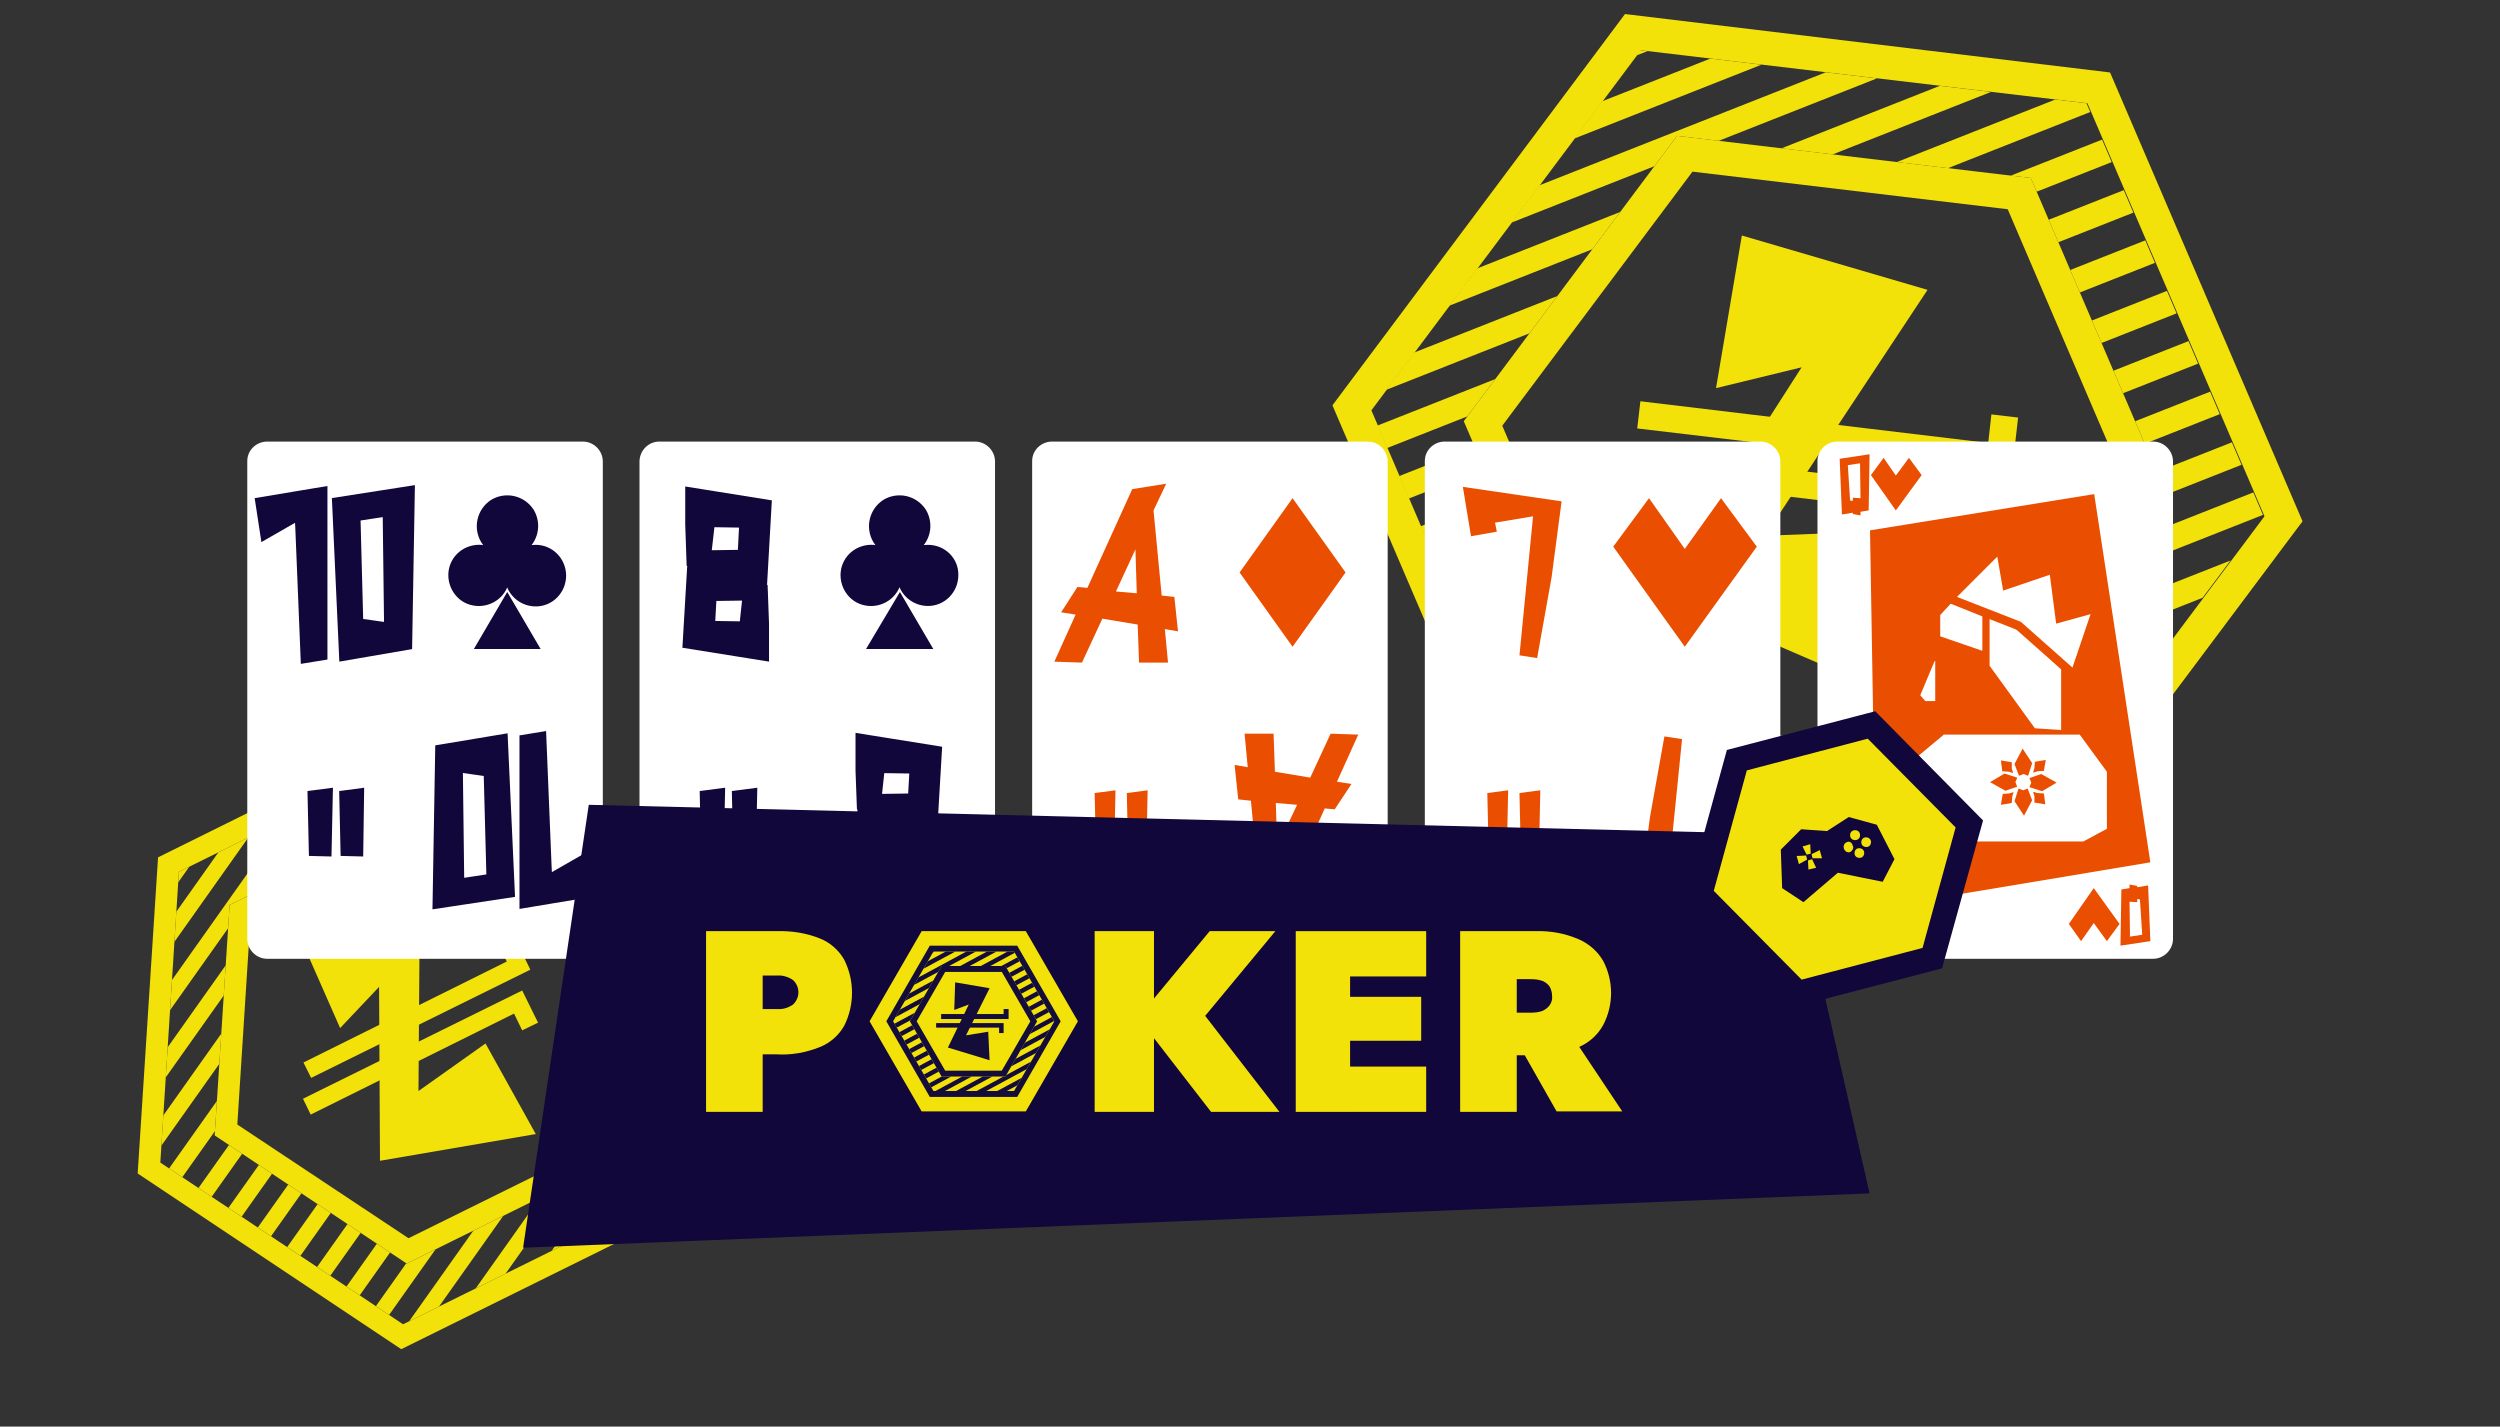 <?xml version="1.0" encoding="utf-8"?>
<!-- Generator: Adobe Illustrator 22.0.1, SVG Export Plug-In . SVG Version: 6.00 Build 0)  -->
<svg version="1.1" id="Layer_2_1_" xmlns="http://www.w3.org/2000/svg" xmlns:xlink="http://www.w3.org/1999/xlink" x="0px" y="0px"
	 viewBox="0 0 552 315" style="enable-background:new 0 0 552 315;" xml:space="preserve">
<rect x="0" y="0" width="552" height="315" fill="#333333" stroke="none"/>
<style type="text/css">
	.st0{fill:#F2E209;}
	.st1{clip-path:url(#SVGID_2_);}
	.st2{clip-path:url(#SVGID_5_);}
	.st3{fill:none;}
	.st4{fill:#FFFFFF;}
	.st5{fill:#11073B;stroke:#11073B;stroke-miterlimit:10;}
	.st6{fill:#EA4E00;}
	.st7{fill:#11073B;}
	.st8{fill:#140D3A;stroke:#11073B;stroke-width:0;stroke-miterlimit:10;}
	.st9{clip-path:url(#SVGID_6_);}
</style>
<title>zigzox_startpage_favs_game-logo_</title>
<path class="st0" d="M443.8,201.4l-107.1-12.8l-42.5-99.1l64.6-86.4L465.9,16l42.5,99.1L443.8,201.4z M341.9,181.8l98.6,11.7
	L500,114l-39.1-91.2l-98.6-11.7l-59.5,79.5L341.9,181.8z"/>
<path class="st0" d="M432.3,174.6l-78.1-9.3l-31-72.3l47.1-63l78.1,9.3l31,72.3L432.3,174.6z M359.3,158.4l69.6,8.3l42-56.1
	l-27.6-64.4l-69.6-8.3l-42,56.1L359.3,158.4z"/>
<g>
	<g>
		<defs>
			<path id="SVGID_1_" d="M362.2,11.1l-59.5,79.5l39.1,91.2l98.5,11.7l59.5-79.5l-39.1-91.2L362.2,11.1z M432.3,174.6l-78.1-9.3
				l-31-72.3l47.1-63l78.1,9.3l31,72.3L432.3,174.6z"/>
		</defs>
		<clipPath id="SVGID_2_">
			<use xlink:href="#SVGID_1_"  style="overflow:visible;"/>
		</clipPath>
		<g class="st1">
			
				<rect x="250.6" y="72.6" transform="matrix(0.93 -0.367 0.367 0.93 -0.283 149.109)" class="st0" width="281.6" height="5.4"/>
			<rect x="255.1" y="83.8" transform="matrix(0.93 -0.367 0.367 0.93 -4.08 151.536)" class="st0" width="281.6" height="5.4"/>
			
				<rect x="259.5" y="95.1" transform="matrix(0.93 -0.367 0.367 0.93 -7.927 153.952)" class="st0" width="281.6" height="5.4"/>
			
				<rect x="264" y="106.3" transform="matrix(0.93 -0.367 0.367 0.93 -11.724 156.38)" class="st0" width="281.6" height="5.4"/>
			
				<rect x="232.9" y="27.6" transform="matrix(0.93 -0.367 0.367 0.93 15.027 139.45)" class="st0" width="281.6" height="5.4"/>
			
				<rect x="237.3" y="38.8" transform="matrix(0.93 -0.367 0.367 0.93 11.209 141.847)" class="st0" width="281.6" height="5.4"/>
			
				<rect x="241.8" y="50.1" transform="matrix(0.93 -0.367 0.367 0.93 7.381 144.295)" class="st0" width="281.6" height="5.4"/>
			
				<rect x="246.2" y="61.3" transform="matrix(0.93 -0.367 0.367 0.93 3.566 146.691)" class="st0" width="281.6" height="5.4"/>
			
				<rect x="215.1" y="-17.4" transform="matrix(0.93 -0.367 0.367 0.93 30.314 129.762)" class="st0" width="281.6" height="5.4"/>
			
				<rect x="219.5" y="-6.2" transform="matrix(0.93 -0.367 0.367 0.93 26.498 132.157)" class="st0" width="281.6" height="5.4"/>
			<rect x="224" y="5.1" transform="matrix(0.93 -0.367 0.367 0.93 22.671 134.605)" class="st0" width="281.6" height="5.4"/>
			
				<rect x="228.4" y="16.3" transform="matrix(0.93 -0.367 0.367 0.93 18.853 137.002)" class="st0" width="281.6" height="5.4"/>
			
				<rect x="290.6" y="173.9" transform="matrix(0.93 -0.367 0.367 0.93 -34.709 170.901)" class="st0" width="281.6" height="5.4"/>
			
				<rect x="295.1" y="185.1" transform="matrix(0.93 -0.367 0.367 0.93 -38.504 173.328)" class="st0" width="281.6" height="5.4"/>
			
				<rect x="299.5" y="196.4" transform="matrix(0.93 -0.367 0.367 0.93 -42.353 175.746)" class="st0" width="281.6" height="5.4"/>
			<path class="st0" d="M314.8,264.6l-2-5l92.2-36.4c17.3-6.9,35.1-13.9,52.3-20.7h0.1h0.1v0.1l63.3-25c11.2-4.5,22.8-9.1,34.5-13.6
				l19.4-7.7l2,5l-19.4,7.7c-11.7,4.5-23.2,9.1-34.4,13.6l-88.6,35v-0.1c-9.1,3.6-18.3,7.2-27.3,10.8L314.8,264.6z"/>
			
				<rect x="272.9" y="128.9" transform="matrix(0.93 -0.367 0.367 0.93 -19.4 161.244)" class="st0" width="281.6" height="5.4"/>
			
				<rect x="277.3" y="140.1" transform="matrix(0.93 -0.367 0.367 0.93 -23.217 163.641)" class="st0" width="281.6" height="5.4"/>
			
				<rect x="281.7" y="151.4" transform="matrix(0.93 -0.367 0.367 0.93 -27.063 166.056)" class="st0" width="281.6" height="5.4"/>
			
				<rect x="286.2" y="162.6" transform="matrix(0.93 -0.367 0.367 0.93 -30.86 168.485)" class="st0" width="281.6" height="5.4"/>
			
				<rect x="268.4" y="117.6" transform="matrix(0.93 -0.367 0.367 0.93 -15.572 158.797)" class="st0" width="281.6" height="5.4"/>
			
				<rect x="201.8" y="-51.2" transform="matrix(0.93 -0.367 0.367 0.93 41.807 122.5)" class="st0" width="281.6" height="5.4"/>
			
				<rect x="206.2" y="-39.9" transform="matrix(0.93 -0.367 0.367 0.93 37.96 124.917)" class="st0" width="281.6" height="5.4"/>
			
				<rect x="210.6" y="-28.7" transform="matrix(0.93 -0.367 0.367 0.93 34.143 127.313)" class="st0" width="281.6" height="5.4"/>
		</g>
	</g>
</g>
<polygon class="st0" points="415.1,152.3 417.7,117.2 389.7,118.3 425.6,64 384.6,52 378.9,85.7 397.8,81.1 365.8,131 "/>
<polygon class="st0" points="444.2,104.4 361.5,94.6 362.2,88.6 439,97.8 439.7,91.5 445.6,92.2 "/>
<polygon class="st0" points="436.5,121 430.6,120.3 431.3,114 354.5,104.8 355.3,98.9 437.9,108.8 "/>
<path class="st0" d="M151.3,266.9l-62.7,31l-58.2-38.8l4.5-69.8l62.6-31l58.2,38.8L151.3,266.9z M89,292.4l57.7-28.5l4.1-64.2
	L97.2,164l-57.7,28.5l-4.1,64.2L89,292.4z"/>
<path class="st0" d="M135.5,256.4L89.8,279l-42.4-28.3l3.3-50.9l45.7-22.6l42.4,28.3L135.5,256.4z M90.2,273.4l40.7-20.1l2.9-45.3
	L96,182.8L55.3,203l-2.9,45.3L90.2,273.4z"/>
<g>
	<g>
		<defs>
			<path id="SVGID_4_" d="M39.5,192.5l-4.1,64.2L89,292.4l57.7-28.5l4.1-64.2L97.2,164L39.5,192.5z M135.5,256.4L89.8,279
				l-42.4-28.3l3.3-50.9l45.7-22.6l42.4,28.3L135.5,256.4z"/>
		</defs>
		<clipPath id="SVGID_5_">
			<use xlink:href="#SVGID_4_"  style="overflow:visible;"/>
		</clipPath>
		<g class="st2">
			
				<rect x="-13.1" y="215.2" transform="matrix(0.578 -0.816 0.816 0.578 -144.072 155.28)" class="st0" width="182.5" height="3.5"/>
			
				<rect x="-6.7" y="219.8" transform="matrix(0.578 -0.816 0.816 0.578 -145.08 162.47)" class="st0" width="182.5" height="3.5"/>
			
				<rect x="-0.3" y="224.3" transform="matrix(0.578 -0.816 0.816 0.578 -146.077 169.578)" class="st0" width="182.5" height="3.5"/>
			
				<rect x="6.1" y="228.8" transform="matrix(0.578 -0.816 0.816 0.578 -147.068 176.674)" class="st0" width="182.5" height="3.5"/>
			
				<rect x="-38.7" y="197.1" transform="matrix(0.578 -0.816 0.816 0.578 -140.083 126.785)" class="st0" width="182.5" height="3.5"/>
			
				<rect x="-32.3" y="201.6" transform="matrix(0.578 -0.816 0.816 0.578 -141.067 133.883)" class="st0" width="182.5" height="3.5"/>
			
				<rect x="-25.9" y="206.2" transform="matrix(0.578 -0.816 0.816 0.578 -142.086 141.068)" class="st0" width="182.5" height="3.5"/>
			
				<rect x="-19.5" y="210.7" transform="matrix(0.578 -0.816 0.816 0.578 -143.075 148.173)" class="st0" width="182.5" height="3.5"/>
			
				<rect x="-64.3" y="178.9" transform="matrix(0.578 -0.816 0.816 0.578 -136.077 98.193)" class="st0" width="182.5" height="3.5"/>
			
				<rect x="-57.9" y="183.5" transform="matrix(0.578 -0.816 0.816 0.578 -137.081 105.381)" class="st0" width="182.5" height="3.5"/>
			
				<rect x="-51" y="188.2" transform="matrix(0.578 -0.816 0.816 0.578 -137.903 113.419)" class="st0" width="183.3" height="3.5"/>
			
				<rect x="-45.1" y="192.5" transform="matrix(0.578 -0.816 0.816 0.578 -139.073 119.587)" class="st0" width="182.5" height="3.5"/>
			
				<rect x="45.3" y="255.9" transform="matrix(0.578 -0.816 0.816 0.578 -152.487 220.717)" class="st0" width="183.3" height="3.5"/>
			
				<rect x="50.9" y="260.6" transform="matrix(0.578 -0.816 0.816 0.578 -154.071 226.664)" class="st0" width="182.5" height="3.5"/>
			
				<rect x="57.3" y="265.1" transform="matrix(0.578 -0.816 0.816 0.578 -155.067 233.764)" class="st0" width="182.5" height="3.5"/>
			<path class="st0" d="M103.6,346.9l-2.9-2l37.2-52.4c6.9-9.9,14.1-20,21-29.8l0.1-0.1l0,0l0,0l25.5-36c4.5-6.4,9.2-13,13.9-19.6
				l7.8-11l2.9,2l-7.8,11c-4.7,6.6-9.4,13.1-13.9,19.6L151.7,279l0,0c-3.7,5.2-7.4,10.4-11,15.5L103.6,346.9z"/>
			
				<rect x="18.9" y="237.9" transform="matrix(0.578 -0.816 0.816 0.578 -149.073 190.972)" class="st0" width="182.5" height="3.5"/>
			
				<rect x="25.3" y="242.4" transform="matrix(0.578 -0.816 0.816 0.578 -150.065 198.072)" class="st0" width="182.5" height="3.5"/>
			
				<rect x="31.7" y="247" transform="matrix(0.578 -0.816 0.816 0.578 -151.077 205.255)" class="st0" width="182.5" height="3.5"/>
			
				<rect x="38.1" y="251.5" transform="matrix(0.578 -0.816 0.816 0.578 -152.073 212.362)" class="st0" width="182.5" height="3.5"/>
			
				<rect x="12.5" y="233.4" transform="matrix(0.578 -0.816 0.816 0.578 -148.085 183.867)" class="st0" width="182.5" height="3.5"/>
			
				<rect x="-89.9" y="160.8" transform="matrix(0.578 -0.816 0.816 0.578 -132.091 69.691)" class="st0" width="182.5" height="3.5"/>
			
				<rect x="-83.5" y="165.3" transform="matrix(0.578 -0.816 0.816 0.578 -133.083 76.791)" class="st0" width="182.5" height="3.5"/>
			
				<rect x="-76.8" y="170.1" transform="matrix(0.578 -0.816 0.816 0.578 -133.992 84.766)" class="st0" width="183.3" height="3.5"/>
			
				<rect x="-70.4" y="174.6" transform="matrix(0.578 -0.816 0.816 0.578 -134.988 91.902)" class="st0" width="183.3" height="3.5"/>
		</g>
	</g>
</g>
<polygon class="st0" points="118.3,250.4 107.2,230.4 92.4,240.9 92.7,198.7 66.2,206.8 75.1,227 83.7,217.9 83.9,256.3 "/>
<polygon class="st0" points="117.1,214.1 68.7,238 67,234.6 111.9,212.3 110.1,208.7 113.6,206.9 "/>
<polygon class="st0" points="118.8,225.8 115.3,227.5 113.5,223.8 68.6,246.1 66.9,242.6 115.3,218.7 "/>
<rect class="st3" width="552" height="315"/>
<path class="st4" d="M145.6,97.5h69.7c2.4,0,4.4,2,4.4,4.4v105.4c0,2.4-2,4.4-4.4,4.4h-69.7c-2.4,0-4.4-2-4.4-4.4V101.8
	C141.3,99.4,143.2,97.5,145.6,97.5z"/>
<path class="st5" d="M162.1,175.1l0.3,13.4l4,0.1l0.3-14.1L162.1,175.1z"/>
<path class="st5" d="M155,175.1l0.3,13.4l4,0.1l0.3-14.1L155,175.1z"/>
<g id="clubs">
	<path class="st5" d="M204.9,120.8c-1,0-2,0.2-2.9,0.7c2.9-1.9,3.8-5.7,2-8.7c-1.9-2.9-5.7-3.8-8.7-2c-2.9,1.9-3.8,5.7-2,8.7
		c0.5,0.8,1.2,1.5,2,2c-3.1-1.6-6.9-0.4-8.5,2.6s-0.4,6.9,2.6,8.5c3.1,1.6,6.9,0.4,8.5-2.6c0.5-0.9,0.7-1.9,0.7-2.9l0,0
		c0,3.5,2.9,6.2,6.3,6.2c3.5,0,6.2-2.9,6.2-6.3C211.2,123.6,208.4,120.8,204.9,120.8L204.9,120.8z M201.6,121.8L201.6,121.8z"/>
	<polygon class="st5" points="192.1,142.8 205.2,142.8 198.7,131.7 	"/>
</g>
<path id="_8" class="st5" d="M193.1,179.9l-3.3-0.5l-1,17.6l18.1,2.9v-7.8l-0.3-8.8l-3.4-1.5l3.3,0.5l1-17l-18.1-2.9v7.8l0.3,8.2
	L193.1,179.9z M201.3,192l-6.4-0.1l0.3-5.9l6.8-0.1L201.3,192z M194.8,170.2l6.5,0.1l-0.3,5.4l-6.8,0.1L194.8,170.2z"/>
<path id="_8-2" class="st5" d="M165.6,128l3.3,0.5l1-17.6l-18.1-2.9v7.8l0.3,8.8l3.4,1.5l-3.3-0.5l-1,17l18.1,2.9v-7.8l-0.3-8.2
	L165.6,128z M157.3,115.9l6.4,0.1l-0.3,5.9l-6.8,0.1L157.3,115.9z M163.8,137.7l-6.4-0.1l0.3-5.4l6.7-0.1L163.8,137.7z"/>
<path class="st4" d="M59,97.5h69.7c2.4,0,4.4,2,4.4,4.4v105.4c0,2.4-2,4.4-4.4,4.4H59c-2.4,0-4.4-2-4.4-4.4V101.8
	C54.6,99.4,56.6,97.5,59,97.5z"/>
<path class="st5" d="M75.4,175.1l0.3,13.4l4,0.1l0.2-14.1L75.4,175.1z"/>
<path class="st5" d="M68.4,175.1l0.3,13.4l4,0.1l0.3-14.1L68.4,175.1z"/>
<g id="clubs-2">
	<path class="st5" d="M118.3,120.8c-1,0-2,0.2-2.9,0.7c2.9-1.9,3.8-5.7,2-8.7c-1.9-2.9-5.7-3.8-8.7-2c-2.9,1.9-3.8,5.7-2,8.7
		c0.5,0.8,1.2,1.5,2,2c-3.1-1.6-6.9-0.4-8.5,2.6s-0.4,6.9,2.6,8.5c3.1,1.6,6.9,0.4,8.5-2.6c0.5-0.9,0.7-1.9,0.7-2.8l0,0
		c0,3.5,2.9,6.2,6.3,6.2c3.5,0,6.2-2.9,6.2-6.3C124.5,123.6,121.7,120.8,118.3,120.8z M114.9,121.8L114.9,121.8z"/>
	<polygon class="st5" points="105.5,142.8 118.5,142.8 112,131.7 	"/>
</g>
<g id="_10">
	<path class="st5" d="M56.8,110.4l15-2.5v37.3l-4.9,0.8l-1.2-29.5l-0.1-1.9l-7.5,4.3L56.8,110.4z"/>
	<path class="st5" d="M73.8,110.4l1.6,35.1l15.1-2.6l0.6-35.2L73.8,110.4z M85.3,137.9l-5.6-0.8l-0.6-22.6l5.9-0.9L85.3,137.9z"/>
</g>
<g id="_10-2">
	<path class="st5" d="M130.2,197.6l-15,2.5v-37.3l4.9-0.8l1.2,29.5l0.1,1.9l7.5-4.3L130.2,197.6z"/>
	<path class="st5" d="M113.2,197.6l-1.6-35.1l-15,2.5L96,200.2L113.2,197.6z M101.7,170.1l5.6,0.8l0.6,22.6l-5.9,0.9L101.7,170.1z"
		/>
</g>
<path class="st4" d="M232.3,97.5H302c2.4,0,4.4,2,4.4,4.4v105.4c0,2.4-2,4.4-4.4,4.4h-69.7c-2.4,0-4.4-2-4.4-4.4V101.8
	C227.9,99.4,229.9,97.5,232.3,97.5z"/>
<path class="st6" d="M248.8,175.1l0.3,13.4l4,0.1l0.3-14.1L248.8,175.1z"/>
<path class="st6" d="M241.7,175.1l0.3,13.4l4,0.1l0.3-14.1L241.7,175.1z"/>
<path id="diamonds" class="st6" d="M297.1,126.4L285.4,110l-11.7,16.4l0,0l0,0l11.7,16.4L297.1,126.4L297.1,126.4L297.1,126.4z"/>
<path id="A" class="st6" d="M260.1,139.4l-0.8-7.6l-2.8-0.3l-1.8-18.8l2.8-5.9L250,108l-9.9,21.8l-2.2-0.2l-3.6,5.6l3.2,0.5
	l-4.7,10.4l6.1,0.2l4.5-9.7l7.8,1.3l0.3,8.4h6.4l-0.7-7.4L260.1,139.4z M246.4,130.6l4.3-9.3l0.3,9.7L246.4,130.6z"/>
<path id="A-2" class="st6" d="M272.6,168.9l0.8,7.6l2.8,0.3l1.8,18.8l-2.8,5.9l7.5-1.2l9.8-21.8l2.2,0.2l3.7-5.6l-3.2-0.5l4.7-10.4
	l-6.1-0.2l-4.5,9.7l-7.8-1.3l-0.3-8.4h-6.4l0.7,7.4L272.6,168.9z M286.4,177.7L282,187l-0.3-9.7L286.4,177.7z"/>
<path class="st4" d="M319,97.5h69.7c2.4,0,4.4,2,4.4,4.4v105.4c0,2.4-2,4.4-4.4,4.4H319c-2.4,0-4.4-2-4.4-4.4V101.8
	C314.6,99.4,316.6,97.5,319,97.5z"/>
<path class="st6" d="M335.5,175.1l0.3,13.4l4,0.1l0.3-14.1L335.5,175.1z"/>
<path class="st6" d="M328.4,175.1l0.3,13.4l4,0.1l0.3-14.1L328.4,175.1z"/>
<polygon id="heart" class="st6" points="380,110 372,121.2 364.1,110 356.2,120.7 372,142.8 387.9,120.7 "/>
<polygon id="_7" class="st6" points="338.5,114 330.1,115.4 330.5,117.4 324.8,118.4 323,107.5 344.8,110.7 342.6,127.4 
	339.4,145.3 335.5,144.7 "/>
<polygon id="_7-2" class="st6" points="368.3,193.9 376.7,192.5 376.4,190.5 382,189.5 383.9,200.4 362.1,197.3 364.3,180.5 
	367.5,162.6 371.4,163.2 "/>
<path class="st4" d="M405.7,97.5h69.7c2.4,0,4.4,2,4.4,4.4v105.4c0,2.4-2,4.4-4.4,4.4h-69.7c-2.4,0-4.4-2-4.4-4.4V101.8
	C401.3,99.4,403.3,97.5,405.7,97.5z"/>
<path class="st6" d="M462.4,109.1l-49.5,8l1.4,83.4l60.5-10.1L462.4,109.1z"/>
<polygon id="heart-2" class="st6" points="421.5,101.1 418.6,105 415.9,101.1 413.1,104.9 418.6,112.7 424.3,104.9 "/>
<g id="Queen">
	<polygon class="st4" points="457.6,147.4 461.6,135.6 454,137.7 452.6,126.9 442.3,130.4 441,122.9 432.1,131.8 446.2,137.3 	"/>
	<path class="st4" d="M459.2,162.2h-30l-10.3,8.6v15H460l5.2-2.8v-12.6L459.2,162.2z M449.2,169.6l0.1-1.4l2.4-0.4l-0.4,2.4
		l-1.4,0.1l-1,0.3L449.2,169.6z M446.6,165.3l2.1,3.2l-0.9,2.8l-1-0.4l-1,0.4l-1-2.6L446.6,165.3z M444.2,168.3v1.4l0.3,1l-0.9-0.3
		l-1.5-0.1l-0.3-2.4L444.2,168.3z M442.6,170.8l2.8,0.9l-0.4,1l0.4,1l-2.6,0.9l-3.4-1.9L442.6,170.8z M444.3,175.9l-0.1,1.4
		l-2.4,0.4l0.4-2.4l1.4-0.1l1-0.3L444.3,175.9z M446.9,180.1l-2.1-3.2l0.9-2.8l1,0.4l1-0.4l1,2.6L446.9,180.1z M449.2,177.2v-1.4
		l-0.3-1l0.9,0.3l1.5,0.1l0.3,2.4L449.2,177.2z M450.9,174.7l-2.8-0.9l0.4-1l-0.4-1l2.6-0.9l3.4,1.9L450.9,174.7z"/>
	<polygon class="st4" points="427,154.8 427.3,154.8 427.3,145.9 427.1,146.1 424,153.5 425.1,154.8 	"/>
	<polygon class="st4" points="437.7,136.1 430.7,133.3 428.4,135.8 428.4,140.5 437.7,143.7 	"/>
	<polygon class="st4" points="444.9,138.9 439.3,136.7 439.3,147 449.3,160.8 455.1,161.2 455.1,147.8 451.4,144.5 445.3,139.1 	"/>
</g>
<polygon id="heart-3" class="st6" points="459.5,207.8 462.3,203.8 465.2,207.8 468,204 462.3,196.1 456.8,204 "/>
<path id="Q" class="st6" d="M412.8,100.3l-6.6,1l0.5,12.3l2.4-0.4v0.3l1.7,0.3V113l1.8-0.3L412.8,100.3z M408.5,110.5l-0.5-7.8
	l2.7-0.4l0.1,7.7l-1.7-0.1v0.7L408.5,110.5z"/>
<path id="Q-2" class="st6" d="M468.2,208.8l6.6-1l-0.5-12.3l-2.4,0.4v-0.3l-1.7-0.3v0.8l-1.8,0.3L468.2,208.8z M472.5,198.6l0.5,7.8
	l-2.7,0.4l-0.1-7.7l1.7,0.1v-0.7L472.5,198.6z"/>
<path class="st7" d="M115.5,275.5l297.3-12l-18-79.3L130,177.7L115.5,275.5z"/>
<path class="st0" d="M168.4,205.6v39.9h-12.5v-39.9H168.4z M163.9,205.6h7.6c3.3-0.1,6.5,0.4,9.5,1.6c2.3,0.9,4.2,2.6,5.4,4.7
	c2.3,4.6,2.3,10,0,14.6c-1.2,2.1-3.1,3.8-5.4,4.7c-3,1.2-6.3,1.8-9.5,1.6H164v-10h7.6c1.3,0.1,2.5-0.3,3.5-1
	c1.5-1.4,1.6-3.7,0.2-5.2c-0.1-0.1-0.1-0.1-0.2-0.2c-1-0.7-2.3-1.1-3.5-1H164L163.9,205.6z"/>
<path class="st0" d="M254.8,205.6v39.9h-13.1v-39.9H254.8z M281.6,205.6l-15.5,18.7l16.4,21.2h-15.1l-16.1-20.8l15.8-19.1
	L281.6,205.6L281.6,205.6z"/>
<path class="st0" d="M298.1,205.6v39.9h-12v-39.9H298.1z M294.8,205.6h20.1v10h-20.1V205.6z M294.8,220.1h19v9.7h-19V220.1z
	 M294.8,235.5h20.1v10h-20.1V235.5z"/>
<path class="st0" d="M334.9,205.6v39.9h-12.5v-39.9H334.9z M330.4,205.6h8.7c3.3-0.1,6.5,0.5,9.5,1.8c2.3,1,4.2,2.7,5.4,4.8
	c2.3,4.4,2.3,9.7,0,14.1c-1.2,2.2-3.1,3.9-5.4,4.9c-3,1.3-6.3,1.9-9.5,1.8h-8.7v-9.4h7.6c0.9,0,1.8-0.1,2.6-0.4
	c0.6-0.3,1.2-0.7,1.6-1.3s0.6-1.3,0.5-2c0-0.7-0.2-1.4-0.5-2c-0.4-0.6-0.9-1-1.6-1.3c-0.8-0.3-1.7-0.4-2.6-0.4h-7.6V205.6z
	 M346.8,228.3l11.4,17.1h-14.5l-9.7-17.1H346.8z"/>
<polygon class="st5" points="396.2,221.8 372.9,198.1 381.7,166 413.9,157.6 437.3,181.3 428.4,213.4 "/>
<path class="st0" d="M412.4,163.1l-26.7,7l-7.3,26.6l19.4,19.6l26.7-7l7.3-26.6L412.4,163.1z M415.7,194.7l-9.9-2l-7.6,6.5l-4.7-3.1
	l-0.3-8.5l4.5-4.5l5.7,0.4l4.8-3.1l6.2,1.7l3.9,7.6L415.7,194.7z"/>
<path class="st0" d="M407.9,185.9c-0.6,0.2-0.9,0.7-0.8,1.3s0.6,1,1.1,1s1-0.6,1-1.1c0-0.1,0-0.2-0.1-0.3
	C409,186.1,408.4,185.7,407.9,185.9z"/>
<path class="st0" d="M411.8,184.9c-0.6,0.1-0.9,0.7-0.8,1.3s0.7,0.9,1.3,0.8c0.6-0.1,0.9-0.7,0.8-1.3l0,0
	C413,185.2,412.5,184.8,411.8,184.9C411.9,184.8,411.8,184.8,411.8,184.9z"/>
<circle class="st0" cx="409.6" cy="184.4" r="1.1"/>
<path class="st0" d="M410.3,187.3c-0.6,0.1-0.9,0.7-0.8,1.3s0.7,0.9,1.3,0.8c0.6-0.1,0.9-0.7,0.8-1.3l0,0
	C411.5,187.6,411,187.2,410.3,187.3C410.4,187.3,410.4,187.3,410.3,187.3z"/>
<polygon class="st0" points="399.8,188.5 399.7,186.4 398,186.9 398.9,188.7 "/>
<polygon class="st0" points="400.2,189.5 402.3,189.5 401.8,187.7 400,188.6 "/>
<polygon class="st0" points="399.2,190 399.3,192 401,191.6 400.1,189.7 "/>
<polygon class="st0" points="398.8,188.9 396.7,189 397.2,190.8 399,189.8 "/>
<g>
	<polygon class="st0" points="203.5,245.4 192,225.5 203.5,205.6 226.5,205.6 238,225.5 226.5,245.4 	"/>
	<g>
		<g>
			<g>
				<path class="st8" d="M224.6,242.2h-19.3l-9.6-16.7l9.6-16.7h19.3l9.6,16.7L224.6,242.2z M206.1,240.9h17.8l8.9-15.4l-8.9-15.4
					h-17.8l-8.9,15.4L206.1,240.9z"/>
			</g>
		</g>
		<g>
			<g>
				<path class="st8" d="M222,237.7h-14.1l-7-12.2l7-12.2H222l7,12.2L222,237.7z M208.7,236.4h12.5l6.3-10.9l-6.3-10.9h-12.5
					l-6.3,10.9L208.7,236.4z"/>
			</g>
		</g>
		<g>
			<defs>
				<path id="SVGID_3_" d="M206.1,210.1l-8.9,15.4l8.9,15.4h17.8l8.9-15.4l-8.9-15.4H206.1z M222,237.7h-14.1l-7-12.2l7-12.2H222
					l7,12.2L222,237.7z"/>
			</defs>
			<clipPath id="SVGID_6_">
				<use xlink:href="#SVGID_3_"  style="overflow:visible;"/>
			</clipPath>
			<g class="st9">
				<g>
					
						<rect x="187.5" y="220.4" transform="matrix(0.88 -0.475 0.475 0.88 -79.395 127.487)" class="st8" width="50.4" height="1"/>
				</g>
				<g>
					
						<rect x="188.5" y="222.3" transform="matrix(0.88 -0.475 0.475 0.88 -80.177 128.203)" class="st8" width="50.4" height="1"/>
				</g>
				<g>
					
						<rect x="189.5" y="224.2" transform="matrix(0.88 -0.475 0.475 0.88 -80.959 128.92)" class="st8" width="50.4" height="1"/>
				</g>
				<g>
					
						<rect x="190.6" y="226.1" transform="matrix(0.88 -0.475 0.475 0.88 -81.74 129.637)" class="st8" width="50.4" height="1"/>
				</g>
				<g>
					
						<rect x="183.4" y="212.8" transform="matrix(0.88 -0.475 0.475 0.88 -76.269 124.62)" class="st8" width="50.4" height="1"/>
				</g>
				<g>
					
						<rect x="184.4" y="214.7" transform="matrix(0.88 -0.475 0.475 0.88 -77.051 125.336)" class="st8" width="50.4" height="1"/>
				</g>
				<g>
					
						<rect x="185.4" y="216.6" transform="matrix(0.88 -0.475 0.475 0.88 -77.832 126.053)" class="st8" width="50.4" height="1"/>
				</g>
				<g>
					
						<rect x="186.4" y="218.5" transform="matrix(0.88 -0.475 0.475 0.88 -78.614 126.77)" class="st8" width="50.4" height="1"/>
				</g>
				<g>
					
						<rect x="179.2" y="205.2" transform="matrix(0.88 -0.475 0.475 0.88 -73.143 121.753)" class="st8" width="50.4" height="1"/>
				</g>
				<g>
					
						<rect x="180.3" y="207.1" transform="matrix(0.88 -0.475 0.475 0.88 -73.924 122.47)" class="st8" width="50.4" height="1"/>
				</g>
				<g>
					<rect x="181.3" y="209" transform="matrix(0.88 -0.475 0.475 0.88 -74.706 123.186)" class="st8" width="50.4" height="1"/>
				</g>
				<g>
					
						<rect x="182.3" y="210.9" transform="matrix(0.88 -0.475 0.475 0.88 -75.487 123.903)" class="st8" width="50.4" height="1"/>
				</g>
				<g>
					
						<rect x="196.7" y="237.6" transform="matrix(0.88 -0.475 0.475 0.88 -86.429 133.937)" class="st8" width="50.4" height="1"/>
				</g>
				<g>
					
						<rect x="197.7" y="239.5" transform="matrix(0.88 -0.475 0.475 0.88 -87.211 134.654)" class="st8" width="50.4" height="1"/>
				</g>
				<g>
					
						<rect x="198.8" y="241.4" transform="matrix(0.88 -0.475 0.475 0.88 -87.993 135.37)" class="st8" width="50.4" height="1"/>
				</g>
				<g>
					<path class="st8" d="M203.1,256.2l-0.5-0.9l15.6-8.4c2.9-1.6,5.9-3.2,8.9-4.8c0,0,0,0,0,0l0,0l0,0l10.7-5.8
						c1.9-1,3.9-2.1,5.8-3.1l3.3-1.8l0.5,0.9l-3.3,1.8c-2,1-3.9,2.1-5.8,3.1l-15,8.1l0,0c-1.5,0.8-3.1,1.7-4.6,2.5L203.1,256.2z"/>
				</g>
				<g>
					
						<rect x="192.6" y="229.9" transform="matrix(0.88 -0.475 0.475 0.88 -83.303 131.07)" class="st8" width="50.4" height="1"/>
				</g>
				<g>
					
						<rect x="193.6" y="231.9" transform="matrix(0.88 -0.475 0.475 0.88 -84.085 131.787)" class="st8" width="50.4" height="1"/>
				</g>
				<g>
					
						<rect x="194.7" y="233.8" transform="matrix(0.88 -0.475 0.475 0.88 -84.866 132.503)" class="st8" width="50.4" height="1"/>
				</g>
				<g>
					
						<rect x="195.7" y="235.7" transform="matrix(0.88 -0.475 0.475 0.88 -85.648 133.22)" class="st8" width="50.4" height="1"/>
				</g>
				<g>
					
						<rect x="191.6" y="228" transform="matrix(0.88 -0.475 0.475 0.88 -82.522 130.353)" class="st8" width="50.4" height="1"/>
				</g>
				<g>
					
						<rect x="175.1" y="197.6" transform="matrix(0.88 -0.475 0.475 0.88 -70.017 118.886)" class="st8" width="50.4" height="1"/>
				</g>
				<g>
					
						<rect x="176.2" y="199.5" transform="matrix(0.88 -0.475 0.475 0.88 -70.798 119.603)" class="st8" width="50.4" height="1"/>
				</g>
				<g>
					
						<rect x="177.2" y="201.4" transform="matrix(0.88 -0.475 0.475 0.88 -71.58 120.32)" class="st8" width="50.4" height="1"/>
				</g>
				<g>
					
						<rect x="178.2" y="203.3" transform="matrix(0.88 -0.475 0.475 0.88 -72.361 121.036)" class="st8" width="50.4" height="1"/>
				</g>
			</g>
		</g>
		<g>
			<polygon class="st8" points="218.5,234.1 218.2,227.8 213.3,228.6 218.5,218.2 210.9,216.9 210.7,223 213.9,221.8 209.3,231.3 
							"/>
		</g>
		<g>
			<polygon class="st8" points="222.7,225 207.8,225 207.8,223.9 221.6,223.9 221.6,222.8 222.7,222.8 			"/>
		</g>
		<g>
			<polygon class="st8" points="221.6,228.1 220.6,228.1 220.6,226.9 206.7,226.9 206.7,225.9 221.6,225.9 			"/>
		</g>
	</g>
</g>
</svg>
